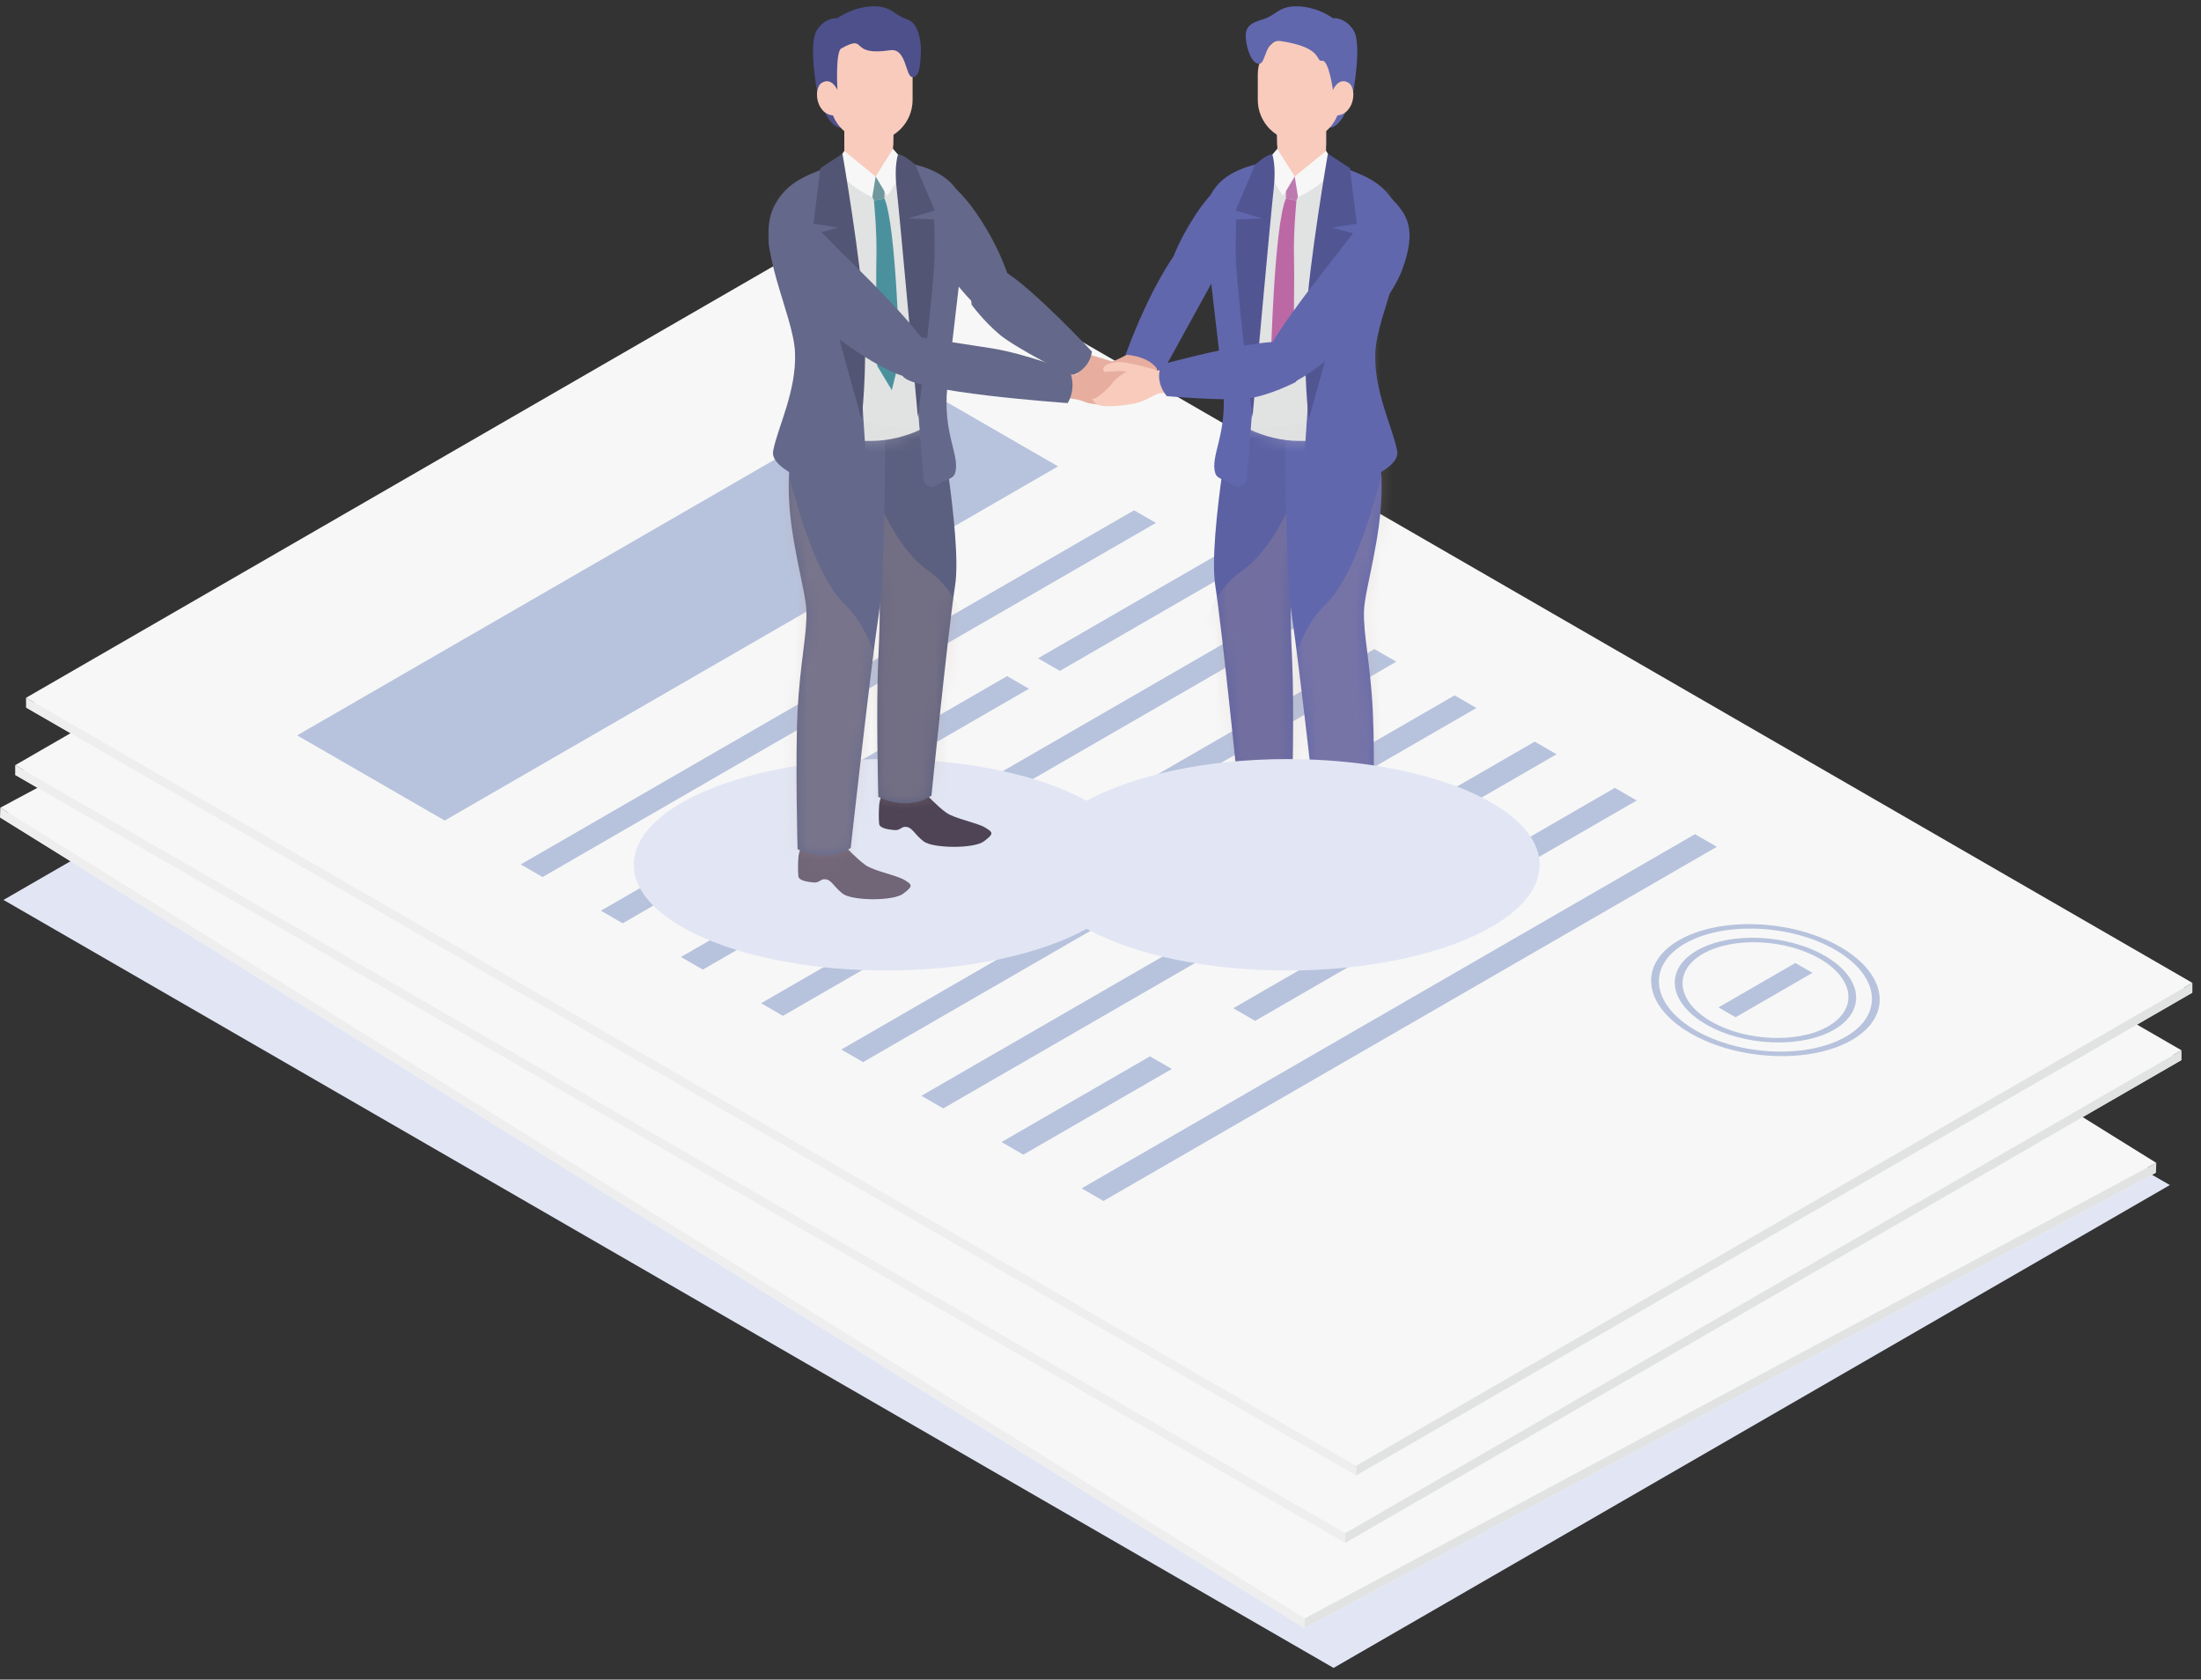 <svg width="173" height="132" viewBox="0 0 173 132" fill="none" xmlns="http://www.w3.org/2000/svg">
<rect x="0" y="0" width="173" height="132" fill="#333333" stroke="none"/>
<g clip-path="url(#clip0_154_1785)">
<g style="mix-blend-mode:multiply">
<path d="M170.551 93.135L104.819 131.084L0.276 70.726L66.005 32.777L170.551 93.135Z" fill="#E2E6F4"/>
</g>
<path d="M169.46 92.157L102.53 127.955L0 64.239L66.927 28.44L169.46 92.157Z" fill="#F7F7F7"/>
<path d="M169.485 91.392L102.555 127.19L0.025 63.477L66.951 27.675L169.485 91.392Z" fill="#F7F7F7"/>
<path d="M81.686 47.93L32.602 74.187L21.226 67.119L70.314 40.862L81.686 47.93Z" fill="#B7C3DD"/>
<path d="M89.229 52.618L40.145 78.875L38.459 77.829L87.546 51.572L89.229 52.618Z" fill="#B7C3DD"/>
<path d="M95.408 56.458L81.307 63.998L79.624 62.952L93.722 55.409L95.408 56.458Z" fill="#B7C3DD"/>
<path d="M78.834 65.323L46.321 82.715L44.638 81.666L77.151 64.274L78.834 65.323Z" fill="#B7C3DD"/>
<path d="M101.584 60.295L52.5 86.552L50.813 85.507L99.901 59.25L101.584 60.295Z" fill="#B7C3DD"/>
<path d="M107.763 64.136L74.934 81.695L73.251 80.65L106.08 63.087L107.763 64.136Z" fill="#B7C3DD"/>
<path d="M71.837 83.353L58.679 90.393L56.992 89.344L70.151 82.304L71.837 83.353Z" fill="#B7C3DD"/>
<path d="M113.942 67.973L94.25 78.506L92.564 77.461L112.255 66.928L113.942 67.973Z" fill="#B7C3DD"/>
<path d="M90.076 80.738L64.854 94.23L63.171 93.184L88.39 79.693L90.076 80.738Z" fill="#B7C3DD"/>
<path d="M120.117 71.813L71.033 98.07L69.346 97.022L118.434 70.765L120.117 71.813Z" fill="#B7C3DD"/>
<path d="M126.296 75.65L95.759 91.987L94.073 90.938L124.61 74.605L126.296 75.65Z" fill="#B7C3DD"/>
<path d="M89.091 95.551L77.208 101.907L75.525 100.862L87.405 94.506L89.091 95.551Z" fill="#B7C3DD"/>
<path d="M132.475 79.491L83.387 105.748L81.704 104.699L130.788 78.442L132.475 79.491Z" fill="#B7C3DD"/>
<path d="M142.59 95.013C139.288 96.781 133.609 96.359 129.935 94.077C126.261 91.796 125.959 88.501 129.261 86.733C132.563 84.965 138.243 85.386 141.917 87.668C145.591 89.953 145.892 93.248 142.59 95.013ZM129.715 87.013C126.636 88.66 126.916 91.732 130.342 93.858C133.768 95.987 139.058 96.377 142.137 94.729C145.215 93.082 144.935 90.01 141.509 87.884C138.083 85.755 132.794 85.365 129.715 87.013Z" fill="#B7C3DD"/>
<path d="M141.212 94.159C138.59 95.562 134.087 95.229 131.171 93.415C128.255 91.604 128.018 88.99 130.636 87.587C133.258 86.184 137.761 86.517 140.677 88.331C143.593 90.141 143.83 92.756 141.212 94.159ZM131.093 87.87C128.698 89.153 128.914 91.541 131.582 93.199C134.247 94.853 138.363 95.158 140.762 93.879C143.157 92.596 142.937 90.208 140.273 88.55C137.609 86.896 133.492 86.591 131.093 87.87Z" fill="#B7C3DD"/>
<path d="M139.66 89.635L133.506 92.926L132.191 92.107L138.346 88.82L139.66 89.635Z" fill="#B7C3DD"/>
<path d="M169.485 91.392L169.46 92.157L102.53 127.955L102.555 127.19L169.485 91.392Z" fill="#E1E2E2"/>
<path d="M0.025 63.477L0 64.239L102.53 127.955L102.555 127.19L0.025 63.477Z" fill="#EEEEEF"/>
<path d="M171.469 83.307L105.736 121.259L1.194 60.901L66.927 22.949L171.469 83.307Z" fill="#F7F7F7"/>
<path d="M171.469 82.545L105.736 120.494L1.194 60.136L66.927 22.187L171.469 82.545Z" fill="#F7F7F7"/>
<path d="M82.31 41.953L34.101 69.787L22.502 63.091L70.71 35.257L82.31 41.953Z" fill="#B7C3DD"/>
<path d="M90.002 46.393L41.793 74.226L40.075 73.234L88.284 45.401L90.002 46.393Z" fill="#B7C3DD"/>
<path d="M96.298 50.028L82.452 58.024L80.733 57.032L94.583 49.039L96.298 50.028Z" fill="#B7C3DD"/>
<path d="M80.021 59.427L48.089 77.861L46.374 76.873L78.306 58.435L80.021 59.427Z" fill="#B7C3DD"/>
<path d="M102.597 53.666L54.388 81.5L52.67 80.508L100.879 52.674L102.597 53.666Z" fill="#B7C3DD"/>
<path d="M108.897 57.301L76.652 75.92L74.937 74.928L107.178 56.309L108.897 57.301Z" fill="#B7C3DD"/>
<path d="M73.612 77.673L60.687 85.135L58.969 84.143L71.894 76.681L73.612 77.673Z" fill="#B7C3DD"/>
<path d="M115.196 60.94L95.855 72.104L94.136 71.112L113.477 59.948L115.196 60.94Z" fill="#B7C3DD"/>
<path d="M91.756 74.471L66.987 88.773L65.269 87.781L90.037 73.478L91.756 74.471Z" fill="#B7C3DD"/>
<path d="M121.495 64.575L73.286 92.409L71.568 91.417L119.777 63.583L121.495 64.575Z" fill="#B7C3DD"/>
<path d="M127.791 68.214L97.8 85.528L96.082 84.536L126.076 67.222L127.791 68.214Z" fill="#B7C3DD"/>
<path d="M91.252 89.309L79.582 96.047L77.867 95.055L89.534 88.317L91.252 89.309Z" fill="#B7C3DD"/>
<path d="M134.09 71.849L85.881 99.682L84.163 98.69L132.376 70.857L134.09 71.849Z" fill="#B7C3DD"/>
<path d="M144.705 87.037C141.46 88.912 135.773 88.674 132.025 86.513C128.28 84.352 127.869 81.068 131.114 79.193C134.36 77.319 140.046 77.557 143.791 79.718C147.536 81.882 147.947 85.163 144.702 87.037H144.705ZM131.578 79.459C128.556 81.206 128.935 84.263 132.425 86.279C135.915 88.295 141.219 88.515 144.241 86.768C147.263 85.022 146.884 81.964 143.394 79.948C139.904 77.932 134.604 77.712 131.578 79.459Z" fill="#B7C3DD"/>
<path d="M143.302 86.226C140.727 87.711 136.216 87.526 133.244 85.808C130.271 84.093 129.949 81.486 132.521 80.001C135.097 78.517 139.607 78.701 142.579 80.419C145.552 82.134 145.874 84.742 143.302 86.226ZM132.985 80.27C130.633 81.627 130.927 84.012 133.644 85.578C136.362 87.147 140.486 87.317 142.842 85.96C145.194 84.603 144.9 82.219 142.183 80.65C139.465 79.08 135.341 78.91 132.989 80.267L132.985 80.27Z" fill="#B7C3DD"/>
<path d="M141.605 81.755L135.561 85.245L134.218 84.469L140.262 80.983L141.605 81.755Z" fill="#B7C3DD"/>
<path d="M171.469 82.545V83.307L105.736 121.259V120.494L171.469 82.545Z" fill="#E1E2E2"/>
<path d="M1.194 60.136V60.901L105.736 121.259V120.494L1.194 60.136Z" fill="#EEEEEF"/>
<path d="M172.323 78.01L106.59 115.962L2.048 55.604L67.777 17.652L172.323 78.01Z" fill="#F7F7F7"/>
<path d="M172.323 77.245L106.59 115.197L2.048 54.839L67.777 16.887L172.323 77.245Z" fill="#F7F7F7"/>
<path d="M83.164 36.653L34.955 64.487L23.355 57.794L71.564 29.957L83.164 36.653Z" fill="#B7C3DD"/>
<path d="M90.856 41.096L42.647 68.929L40.928 67.937L89.137 40.104L90.856 41.096Z" fill="#B7C3DD"/>
<path d="M97.152 44.731L83.306 52.727L81.587 51.736L95.437 43.739L97.152 44.731Z" fill="#B7C3DD"/>
<path d="M80.875 54.13L48.943 72.564L47.228 71.573L79.157 53.138L80.875 54.13Z" fill="#B7C3DD"/>
<path d="M103.451 48.37L55.242 76.203L53.523 75.211L101.733 47.378L103.451 48.37Z" fill="#B7C3DD"/>
<path d="M109.75 52.005L77.506 70.619L75.791 69.627L108.032 51.013L109.75 52.005Z" fill="#B7C3DD"/>
<path d="M74.466 72.377L61.541 79.838L59.823 78.846L72.748 71.385L74.466 72.377Z" fill="#B7C3DD"/>
<path d="M116.05 55.64L96.709 66.807L94.99 65.815L114.331 54.651L116.05 55.64Z" fill="#B7C3DD"/>
<path d="M92.609 69.174L67.841 83.473L66.122 82.485L90.891 68.182L92.609 69.174Z" fill="#B7C3DD"/>
<path d="M122.349 59.278L74.14 87.112L72.422 86.12L120.631 58.286L122.349 59.278Z" fill="#B7C3DD"/>
<path d="M128.645 62.913L98.654 80.231L96.935 79.239L126.93 61.921L128.645 62.913Z" fill="#B7C3DD"/>
<path d="M92.106 84.012L80.436 90.747L78.721 89.755L90.388 83.02L92.106 84.012Z" fill="#B7C3DD"/>
<path d="M134.944 66.552L86.735 94.386L85.017 93.394L133.226 65.56L134.944 66.552Z" fill="#B7C3DD"/>
<path d="M145.559 81.737C142.314 83.612 136.627 83.374 132.879 81.213C129.134 79.052 128.723 75.767 131.968 73.893C135.214 72.019 140.9 72.256 144.645 74.418C148.39 76.582 148.801 79.863 145.556 81.737H145.559ZM132.432 74.159C129.41 75.906 129.789 78.963 133.279 80.979C136.769 82.995 142.073 83.215 145.095 81.468C148.117 79.721 147.738 76.664 144.248 74.648C140.758 72.632 135.458 72.412 132.432 74.159Z" fill="#B7C3DD"/>
<path d="M144.156 80.926C141.581 82.41 137.07 82.226 134.098 80.508C131.125 78.79 130.803 76.185 133.375 74.701C135.951 73.216 140.461 73.401 143.433 75.119C146.406 76.834 146.728 79.441 144.156 80.926ZM133.839 74.97C131.487 76.327 131.781 78.712 134.498 80.278C137.216 81.847 141.34 82.017 143.696 80.66C146.052 79.303 145.754 76.919 143.037 75.349C140.319 73.78 136.195 73.61 133.843 74.967L133.839 74.97Z" fill="#B7C3DD"/>
<path d="M142.459 76.458L136.415 79.948L135.072 79.172L141.116 75.682L142.459 76.458Z" fill="#B7C3DD"/>
<path d="M172.322 77.245V78.01L106.59 115.962V115.197L172.322 77.245Z" fill="#E1E2E2"/>
<path d="M2.048 54.839V55.604L106.59 115.962V115.197L2.048 54.839Z" fill="#EEEEEF"/>
<path d="M88.925 27.661C88.925 27.661 87.72 28.43 86.987 28.515C86.25 28.603 85.846 29.532 86.186 30.357C86.526 31.183 86.328 31.006 87.497 31.006C88.666 31.006 89.74 31.122 90.165 30.651C90.59 30.18 91.242 28.203 91.242 28.203L88.928 27.661H88.925Z" fill="#E7AE9F"/>
<path d="M104.23 9.858V13.333C104.23 13.333 103.026 13.868 101.768 13.868C101.07 13.868 100.429 13.277 100.429 13.277L100.369 9.858H104.234H104.23Z" fill="#F8CBBC"/>
<g style="mix-blend-mode:multiply">
<path d="M104.23 11.434C104.23 11.434 103.564 12.377 102.232 12.338C100.9 12.302 100.393 11.434 100.393 11.434L100.365 9.854H104.23V11.434Z" fill="#F8CBBC"/>
</g>
<path d="M106.377 7.119C106.377 7.119 105.683 9.982 104.517 10.031L104.301 7.402L106.377 7.119Z" fill="#6167AD"/>
<path d="M101.233 62.442C101.233 62.442 101.453 62.772 101.492 63.275C101.531 63.778 101.531 64.416 101.492 64.752C101.453 65.089 100.801 65.192 100.294 65.238C99.788 65.284 99.77 64.912 99.313 64.993C98.856 65.075 98.721 65.56 98.005 66.12C97.29 66.68 94.044 66.719 93.254 66.12C92.461 65.521 92.521 65.425 93.159 65.039C93.796 64.653 95.554 64.345 96.23 63.859C96.907 63.378 97.775 62.439 97.775 62.439H101.237L101.233 62.442Z" fill="#796A56"/>
<path d="M107.579 66.559C107.579 66.559 107.798 66.889 107.837 67.392C107.876 67.895 107.876 68.533 107.837 68.869C107.798 69.206 107.146 69.308 106.64 69.355C106.137 69.401 106.115 69.029 105.658 69.11C105.201 69.192 105.067 69.677 104.351 70.237C103.635 70.797 100.39 70.836 99.6 70.237C98.806 69.638 98.866 69.542 99.504 69.156C100.142 68.77 101.899 68.462 102.576 67.976C103.253 67.495 104.121 66.556 104.121 66.556H107.582L107.579 66.559Z" fill="#796A56"/>
<path d="M101.828 30.035C101.828 30.035 103.763 31.289 103.763 35.282C103.763 39.275 101.587 43.176 101.52 44.968C101.453 46.761 101.375 48.001 101.559 51.792C101.747 55.583 101.559 62.623 101.559 62.623C101.559 62.623 99.373 63.824 97.382 62.531C97.382 62.531 96.096 49.755 95.518 45.992C94.941 42.23 97.098 30.832 97.098 30.832L101.832 30.035H101.828Z" fill="#5C61A4"/>
<mask id="mask0_154_1785" style="mask-type:luminance" maskUnits="userSpaceOnUse" x="95" y="30" width="9" height="34">
<path d="M101.828 30.035C101.828 30.035 103.763 31.289 103.763 35.282C103.763 39.275 101.587 43.176 101.52 44.968C101.453 46.761 101.375 48.001 101.559 51.792C101.747 55.583 101.559 62.623 101.559 62.623C101.559 62.623 99.373 63.824 97.382 62.531C97.382 62.531 96.096 49.755 95.518 45.992C94.941 42.23 97.098 30.832 97.098 30.832L101.832 30.035H101.828Z" fill="white"/>
</mask>
<g mask="url(#mask0_154_1785)">
<g style="mix-blend-mode:multiply" opacity="0.22">
<path d="M104.142 30.832C104.142 30.832 102.218 41.666 97.605 44.873C92.992 48.075 93.506 57.046 93.506 57.046L94.788 64.862L102.399 64.501L104.142 30.832Z" fill="#BEA090"/>
</g>
</g>
<path d="M96.266 14.322C96.266 14.322 95.323 14.846 94.016 16.809C92.709 18.772 91.653 21.145 91.518 22.846C91.387 24.547 92.075 24.653 93.378 23.881C94.679 23.112 96.539 20.455 97.123 19.817C97.708 19.179 99.313 14.191 96.266 14.322Z" fill="#6167AD"/>
<path d="M107.483 31.873C107.483 31.873 108.599 34.276 108.599 38.272C108.599 42.265 107.278 46.226 107.21 48.019C107.143 49.812 107.717 52.114 107.905 55.905C108.092 59.696 107.905 66.736 107.905 66.736C107.905 66.736 105.719 67.937 103.728 66.644C103.728 66.644 102.112 52.104 101.531 48.341C100.953 44.579 101.024 32.568 101.024 32.568L107.483 31.877V31.873Z" fill="#6167AD"/>
<mask id="mask1_154_1785" style="mask-type:luminance" maskUnits="userSpaceOnUse" x="101" y="31" width="8" height="37">
<path d="M107.483 31.873C107.483 31.873 108.599 34.276 108.599 38.272C108.599 42.265 107.278 46.226 107.21 48.019C107.143 49.812 107.717 52.114 107.905 55.905C108.092 59.696 107.905 66.736 107.905 66.736C107.905 66.736 105.719 67.937 103.728 66.644C103.728 66.644 102.112 52.104 101.531 48.341C100.953 44.579 101.024 32.568 101.024 32.568L107.483 31.877V31.873Z" fill="white"/>
</mask>
<g mask="url(#mask1_154_1785)">
<g style="mix-blend-mode:multiply" opacity="0.22">
<path d="M109.637 32.536C109.637 32.536 107.607 44.242 104.174 47.523C100.741 50.803 100.429 58.683 100.429 58.683L101.517 70.077H109.637V32.536Z" fill="#BEA090"/>
</g>
</g>
<path d="M100.205 12.657C100.794 12.596 101.027 13.865 101.764 13.865C102.42 13.865 104.188 12.742 104.808 12.883C104.485 14.821 104.808 20.922 104.808 24.604C104.808 27.796 103.95 32.352 103.858 34.651C103.663 34.662 102.271 34.651 102.08 34.651C100.723 34.651 99.348 34.279 98.264 33.773C98.512 30.924 98.306 25.461 98.466 22.269C98.647 18.68 99.929 14.247 100.202 12.657H100.205Z" fill="#E1E2E2"/>
<path d="M101.077 13.758L102.59 13.975L101.903 15.753L101.077 15.611V13.758Z" fill="#BD7AB0"/>
<path d="M101.077 15.611L101.903 15.753C101.903 15.753 101.655 18.226 101.708 20.221C101.761 22.215 101.644 28.756 101.644 28.756L100.496 30.662L99.89 28.217C99.89 28.217 100.152 17.712 101.073 15.611H101.077Z" fill="#BC68A5"/>
<mask id="mask2_154_1785" style="mask-type:luminance" maskUnits="userSpaceOnUse" x="95" y="12" width="15" height="23">
<path d="M102.296 12.55C105.049 12.55 107.621 13.822 108.918 16.274C110.214 18.726 107.642 23.424 107.522 25.886C107.401 28.348 107.671 30.577 107.965 32.04C108.259 33.503 104.815 34.651 102.083 34.651C99.348 34.651 96.542 33.138 96.177 32.065C95.812 30.991 97.024 29.656 96.705 26.719C96.386 23.785 95.554 18.074 95.515 16.409C95.476 14.743 96.312 12.547 102.299 12.547L102.296 12.55Z" fill="white"/>
</mask>
<g mask="url(#mask2_154_1785)">
<g style="mix-blend-mode:multiply" opacity="0.32">
<path d="M108.942 14.52C108.942 14.52 108.602 19.966 106.647 23.601C104.691 27.236 106.544 29.585 105.573 31.502C104.602 33.418 98.817 33.974 94.753 33.705L102.395 36.657L110.785 36.26L111.462 22.407V14.556L108.942 14.52Z" fill="#DBDCDC"/>
</g>
</g>
<path d="M104.284 13.769C104.362 13.234 104.914 12.901 105.417 13.096C107.26 13.808 108.822 14.318 109.782 16.299C111.26 19.346 108.241 24.618 108.103 27.682C107.965 30.743 109.488 33.627 109.821 35.448C110.098 36.954 106.083 38.396 103.401 38.779C102.877 38.853 102.413 38.432 102.431 37.904C102.537 34.853 102.951 30.991 102.951 27.434C102.951 23.367 103.83 16.862 104.287 13.773L104.284 13.769Z" fill="#6167AD"/>
<path d="M95.522 37.177C95.097 35.821 96.499 34.13 96.131 30.424C95.763 26.719 94.799 19.505 94.753 17.401C94.714 15.679 95.359 13.51 99.391 12.777C99.841 12.696 100.244 13.082 100.174 13.535C99.798 16.008 99.128 20.809 98.944 24.784C98.774 28.448 98.289 33.868 97.991 37.642C97.952 38.155 97.368 38.428 96.942 38.138C96.174 37.613 95.674 37.673 95.518 37.177H95.522Z" fill="#6167AD"/>
<path d="M100.397 11.7L101.765 13.865L100.854 15.392L100.588 15.005C100.131 14.339 99.773 13.613 99.515 12.848L99.483 12.756L100.393 11.7H100.397Z" fill="#F7F7F7"/>
<path d="M101.765 13.868L102.027 15.491C102.027 15.491 104.138 14.616 104.992 12.986L104.231 11.863L101.768 13.868H101.765Z" fill="#F7F7F7"/>
<path d="M104.372 12.076C104.372 12.076 102.895 20.635 102.658 24.947C102.42 29.259 102.87 32.944 102.87 32.944C102.87 32.944 105.69 23.094 106.038 20.717L106.385 18.343L104.681 17.89L106.647 17.581L106.105 13.213L104.372 12.079V12.076Z" fill="#515592"/>
<path d="M99.996 12.114C99.996 12.114 100.33 13.004 100.113 14.835C99.897 16.667 98.445 32.784 98.445 32.784C98.445 32.784 97.084 22.006 97.123 19.629L97.162 17.252L99.206 17.163L97.123 16.543L98.654 12.94C98.654 12.94 99.49 12.164 99.996 12.118V12.114Z" fill="#515592"/>
<path d="M98.863 7.849C98.863 9.643 100.317 11.098 102.111 11.098C103.906 11.098 105.36 9.643 105.36 7.849V5.868C105.36 4.074 103.906 2.619 102.111 2.619C100.317 2.619 98.863 4.074 98.863 5.868V7.849Z" fill="#F8CBBC"/>
<path d="M109.389 15.611C109.389 15.611 108.337 15.675 105.938 18.867C104.719 20.494 101.619 24.21 99.89 27.108C98.81 28.919 100.493 30.042 100.907 30.194C101.981 30.591 108.695 25.213 110.186 21.27C111.462 17.893 110.498 16.773 109.389 15.615V15.611Z" fill="#6167AD"/>
<path d="M104.769 7.066C104.769 7.066 104.447 4.685 103.912 4.774C103.377 4.862 104.053 3.743 100.695 3.232C99.384 3.034 99.532 5.025 98.962 5.018C98.392 5.011 97.97 3.838 97.917 2.945C97.864 2.053 98.363 1.783 99.327 1.5C100.291 1.213 100.546 0.412 102.108 0.501C103.667 0.589 104.773 1.433 104.773 1.433C104.773 1.433 105.683 1.308 106.378 2.364C107.068 3.42 106.378 7.122 106.378 7.122L104.773 7.069L104.769 7.066Z" fill="#6167AD"/>
<path d="M104.772 7.066C104.772 7.066 105.208 6.045 105.981 6.499C106.753 6.949 106.416 9.294 104.772 9.06V7.066Z" fill="#F8CBBC"/>
<path d="M88.475 27.881C88.475 27.881 90.739 27.937 91.224 29.532L95.412 21.925C95.412 21.925 94.664 19.289 92.213 20.196C92.213 20.196 90.402 22.644 88.471 27.877L88.475 27.881Z" fill="#6167AD"/>
<g style="mix-blend-mode:multiply">
<path d="M101.187 59.657C94.753 59.657 89.034 60.944 85.414 62.935C81.793 60.944 76.074 59.657 69.64 59.657C58.689 59.657 49.814 63.378 49.814 67.966C49.814 72.554 58.689 76.274 69.64 76.274C76.074 76.274 81.793 74.988 85.414 72.997C89.034 74.988 94.753 76.274 101.187 76.274C112.138 76.274 121.013 72.554 121.013 67.966C121.013 63.378 112.138 59.657 101.187 59.657Z" fill="#E2E6F4"/>
</g>
<path d="M66.363 9.858V13.333C66.363 13.333 67.568 13.868 68.826 13.868C69.523 13.868 70.165 13.277 70.165 13.277L70.225 9.858H66.36H66.363Z" fill="#F8CBBC"/>
<g style="mix-blend-mode:multiply">
<path d="M66.363 11.434C66.363 11.434 67.029 12.377 68.362 12.338C69.694 12.302 70.2 11.434 70.2 11.434L70.229 9.854H66.363V11.434Z" fill="#F8CBBC"/>
</g>
<path d="M64.213 7.119C64.213 7.119 64.907 9.982 66.073 10.031L66.289 7.402L64.213 7.119Z" fill="#4D508B"/>
<path d="M69.361 62.442C69.361 62.442 69.141 62.772 69.102 63.275C69.063 63.778 69.063 64.416 69.102 64.752C69.141 65.089 69.793 65.192 70.299 65.238C70.806 65.284 70.824 64.912 71.281 64.993C71.738 65.078 71.873 65.56 72.588 66.12C73.304 66.68 76.549 66.719 77.339 66.12C78.133 65.521 78.073 65.425 77.435 65.039C76.797 64.653 75.04 64.345 74.363 63.859C73.687 63.378 72.819 62.439 72.819 62.439H69.357L69.361 62.442Z" fill="#4E4455"/>
<path d="M63.011 66.559C63.011 66.559 62.792 66.889 62.753 67.392C62.714 67.895 62.714 68.533 62.753 68.869C62.792 69.206 63.444 69.308 63.95 69.355C64.454 69.401 64.475 69.029 64.932 69.11C65.389 69.195 65.523 69.677 66.239 70.237C66.955 70.797 70.2 70.836 70.99 70.237C71.784 69.638 71.724 69.542 71.086 69.156C70.448 68.77 68.691 68.462 68.014 67.976C67.338 67.495 66.469 66.556 66.469 66.556H63.008L63.011 66.559Z" fill="#716578"/>
<path d="M68.765 30.035C68.765 30.035 66.831 31.289 66.831 35.282C66.831 39.275 69.006 43.176 69.073 44.968C69.141 46.761 69.219 48.001 69.034 51.792C68.85 55.583 69.034 62.623 69.034 62.623C69.034 62.623 71.221 63.824 73.212 62.531C73.212 62.531 74.498 49.755 75.075 45.992C75.653 42.23 73.495 30.832 73.495 30.832L68.762 30.035H68.765Z" fill="#5C6080"/>
<mask id="mask3_154_1785" style="mask-type:luminance" maskUnits="userSpaceOnUse" x="66" y="30" width="10" height="34">
<path d="M68.765 30.035C68.765 30.035 66.831 31.289 66.831 35.282C66.831 39.275 69.006 43.176 69.073 44.968C69.141 46.761 69.219 48.001 69.034 51.792C68.85 55.583 69.034 62.623 69.034 62.623C69.034 62.623 71.221 63.824 73.212 62.531C73.212 62.531 74.498 49.755 75.075 45.992C75.653 42.23 73.495 30.832 73.495 30.832L68.762 30.035H68.765Z" fill="white"/>
</mask>
<g mask="url(#mask3_154_1785)">
<g style="mix-blend-mode:multiply" opacity="0.22">
<path d="M66.448 30.832C66.448 30.832 68.372 41.666 72.985 44.873C77.598 48.075 77.084 57.046 77.084 57.046L75.802 64.862L68.191 64.501L66.448 30.832Z" fill="#BEA090"/>
</g>
</g>
<path d="M74.48 14.322C74.48 14.322 75.504 14.892 76.928 17.029C78.353 19.165 79.501 21.748 79.646 23.594C79.791 25.439 79.04 25.556 77.623 24.72C76.206 23.884 74.186 20.993 73.548 20.299C72.911 19.604 71.168 14.176 74.48 14.322Z" fill="#64688A"/>
<path d="M63.111 31.873C63.111 31.873 61.995 34.276 61.995 38.272C61.995 42.269 63.316 46.226 63.383 48.019C63.451 49.812 62.877 52.114 62.689 55.905C62.501 59.696 62.689 66.736 62.689 66.736C62.689 66.736 64.875 67.937 66.866 66.644C66.866 66.644 68.482 52.104 69.063 48.341C69.64 44.579 69.57 32.568 69.57 32.568L63.111 31.877V31.873Z" fill="#64688A"/>
<mask id="mask4_154_1785" style="mask-type:luminance" maskUnits="userSpaceOnUse" x="61" y="31" width="9" height="37">
<path d="M63.111 31.873C63.111 31.873 61.995 34.276 61.995 38.272C61.995 42.269 63.316 46.226 63.383 48.019C63.451 49.812 62.877 52.114 62.689 55.905C62.501 59.696 62.689 66.736 62.689 66.736C62.689 66.736 64.875 67.937 66.866 66.644C66.866 66.644 68.482 52.104 69.063 48.341C69.64 44.579 69.57 32.568 69.57 32.568L63.111 31.877V31.873Z" fill="white"/>
</mask>
<g mask="url(#mask4_154_1785)">
<g style="mix-blend-mode:multiply" opacity="0.22">
<path d="M60.953 32.536C60.953 32.536 62.983 44.242 66.416 47.523C69.849 50.8 70.161 58.683 70.161 58.683L69.073 70.077H60.953V32.536Z" fill="#BEA090"/>
</g>
</g>
<path d="M70.385 12.657C69.796 12.596 69.563 13.865 68.826 13.865C68.17 13.865 66.402 12.742 65.782 12.883C66.105 14.821 65.782 20.922 65.782 24.604C65.782 27.796 66.64 32.352 66.732 34.651C66.927 34.662 68.319 34.651 68.51 34.651C69.867 34.651 71.242 34.279 72.326 33.773C72.078 30.924 72.284 25.461 72.124 22.269C71.943 18.68 70.661 14.247 70.388 12.657H70.385Z" fill="#E1E2E2"/>
<path d="M69.516 13.758L68 13.975L68.687 15.753L69.516 15.611V13.758Z" fill="#6E989E"/>
<path d="M69.516 15.611L68.691 15.753C68.691 15.753 68.939 18.226 68.886 20.221C68.833 22.215 68.95 28.756 68.95 28.756L70.097 30.662L70.703 28.217C70.703 28.217 70.441 17.712 69.52 15.611H69.516Z" fill="#4B919D"/>
<mask id="mask5_154_1785" style="mask-type:luminance" maskUnits="userSpaceOnUse" x="61" y="12" width="15" height="23">
<path d="M68.294 12.55C65.541 12.55 62.969 13.822 61.672 16.274C60.376 18.726 62.948 23.424 63.068 25.886C63.189 28.348 62.92 30.577 62.626 32.04C62.331 33.503 65.775 34.651 68.507 34.651C71.242 34.651 74.048 33.138 74.413 32.065C74.778 30.991 73.566 29.656 73.885 26.719C74.204 23.785 75.037 18.074 75.076 16.409C75.114 14.743 74.278 12.547 68.291 12.547L68.294 12.55Z" fill="white"/>
</mask>
<g mask="url(#mask5_154_1785)">
<g style="mix-blend-mode:multiply" opacity="0.32">
<path d="M61.648 14.52C61.648 14.52 61.988 19.966 63.944 23.601C65.899 27.236 64.046 29.585 65.017 31.502C65.988 33.418 71.773 33.974 75.837 33.705L68.195 36.657L59.805 36.26L59.129 22.407V14.556L61.648 14.52Z" fill="#DBDCDC"/>
</g>
</g>
<path d="M66.307 13.769C66.229 13.234 65.676 12.901 65.173 13.096C63.331 13.808 61.768 14.318 60.808 16.299C59.331 19.346 62.349 24.618 62.487 27.682C62.626 30.743 61.102 33.627 60.769 35.448C60.493 36.954 64.507 38.396 67.189 38.779C67.713 38.853 68.177 38.432 68.16 37.904C68.053 34.853 67.639 30.991 67.639 27.434C67.639 23.367 66.76 16.862 66.303 13.773L66.307 13.769Z" fill="#64688A"/>
<path d="M75.068 37.177C75.493 35.821 74.09 34.13 74.459 30.424C74.827 26.719 75.791 19.505 75.837 17.401C75.876 15.679 75.231 13.51 71.199 12.777C70.749 12.696 70.346 13.082 70.416 13.535C70.792 16.008 71.462 20.809 71.646 24.784C71.816 28.448 72.301 33.868 72.599 37.642C72.638 38.155 73.222 38.428 73.647 38.138C74.416 37.613 74.916 37.673 75.072 37.177H75.068Z" fill="#64688A"/>
<path d="M70.193 11.7L68.825 13.865L69.736 15.392L70.002 15.005C70.459 14.339 70.817 13.613 71.075 12.848L71.107 12.756L70.197 11.7H70.193Z" fill="#F7F7F7"/>
<path d="M68.826 13.868L68.563 15.491C68.563 15.491 66.452 14.616 65.598 12.986L66.36 11.863L68.822 13.868H68.826Z" fill="#F7F7F7"/>
<path d="M66.218 12.076C66.218 12.076 67.695 20.635 67.933 24.947C68.17 29.259 67.72 32.944 67.72 32.944C67.72 32.944 64.9 23.094 64.553 20.717L64.206 18.343L65.91 17.89L63.943 17.581L64.485 13.213L66.218 12.079V12.076Z" fill="#525574"/>
<path d="M70.593 12.114C70.593 12.114 70.26 13.004 70.477 14.835C70.693 16.667 72.145 32.784 72.145 32.784C72.145 32.784 73.506 22.006 73.467 19.629L73.428 17.252L71.383 17.163L73.467 16.543L71.936 12.94C71.936 12.94 71.1 12.164 70.593 12.118V12.114Z" fill="#525574"/>
<path d="M71.731 5.872C71.731 4.077 70.276 2.623 68.482 2.623C66.688 2.623 65.233 4.077 65.233 5.872V7.852C65.233 9.647 66.688 11.101 68.482 11.101C70.276 11.101 71.731 9.647 71.731 7.852V5.872Z" fill="#F8CBBC"/>
<path d="M61.463 16.189C61.463 16.189 62.516 16.122 65.293 18.988C66.707 20.448 70.25 23.746 72.326 26.403C73.626 28.065 72.096 29.39 71.706 29.592C70.693 30.12 63.355 25.627 61.382 21.9C59.692 18.708 60.507 17.479 61.463 16.189Z" fill="#64688A"/>
<path d="M85.782 27.92C85.782 27.92 88.177 28.564 88.769 29C89.361 29.436 89.676 30.003 89.265 30.169C89.127 30.226 88.493 29.585 87.947 29.362C87.844 29.319 87.462 29.188 87.249 29.121C86.7 28.947 86.463 28.738 86.463 28.738L85.782 27.923V27.92Z" fill="#E7AE9F"/>
<path d="M87.614 29.046C87.614 29.046 88.199 29.968 88.227 30.662C88.241 31.045 88.868 31.055 89.081 31.232C89.215 31.346 89.3 31.339 88.865 31.463C88.28 31.633 86.905 31.937 86.041 31.197C85.176 30.456 84.978 29.539 84.521 29.259C84.064 28.979 83.954 28.866 83.954 28.866L85.183 27.597L85.786 27.92L87.618 29.046H87.614Z" fill="#E7AE9F"/>
<path d="M76.372 23.948C76.372 23.948 77.29 25.227 78.597 26.315C79.904 27.399 84.177 29.535 84.177 29.535C84.177 29.535 85.623 29.138 85.828 27.633C85.828 27.633 81.137 22.602 78.863 21.266C78.863 21.266 75.95 21.032 76.372 23.948Z" fill="#64688A"/>
<path d="M65.821 7.066C65.821 7.066 65.651 4.068 66.126 3.806C68.291 2.619 66.604 4.455 69.963 3.948C71.274 3.75 71.157 6.067 71.727 6.06C72.298 6.053 72.323 5.124 72.379 4.231C72.436 3.339 72.227 1.787 71.263 1.5C70.299 1.213 70.044 0.412 68.482 0.501C66.923 0.589 65.818 1.433 65.818 1.433C65.818 1.433 64.907 1.308 64.213 2.364C63.518 3.42 64.213 7.122 64.213 7.122L65.818 7.069L65.821 7.066Z" fill="#4D508B"/>
<path d="M65.817 7.066C65.817 7.066 65.382 6.045 64.609 6.499C63.837 6.949 64.174 9.294 65.817 9.06V7.066Z" fill="#F8CBBC"/>
<path d="M83.532 31.254C83.532 31.254 84.659 31.31 85.282 31.594C85.906 31.877 87.989 31.881 88.556 31.675C89.123 31.47 89.778 30.942 89.881 30.177C89.984 29.408 89.382 29.397 88.57 29.348C87.759 29.298 88.021 29.188 87.617 29.05C87.21 28.912 86.739 28.749 86.246 28.883C85.754 29.018 84.698 29.443 84.464 29.429C84.23 29.415 83.288 29.443 83.288 29.443L83.536 31.261L83.532 31.254Z" fill="#E7AE9F"/>
<path d="M71.72 26.414C71.72 26.414 75.373 26.974 77.945 27.374C80.517 27.774 84.082 29.146 84.082 29.146C84.082 29.146 84.666 30.407 83.922 31.679C83.922 31.679 71.532 30.818 70.944 29.528C70.356 28.239 71.72 26.41 71.72 26.41V26.414Z" fill="#64688A"/>
<path d="M90.926 29.089C90.926 29.089 88.549 28.384 87.816 28.448C87.082 28.511 86.519 28.827 86.781 29.184C86.87 29.305 87.745 29.089 88.326 29.184C88.436 29.202 88.829 29.287 89.045 29.344C89.605 29.486 89.917 29.429 89.917 29.429L90.923 29.092L90.926 29.089Z" fill="#F8CBBC"/>
<path d="M88.776 29.089C88.776 29.089 87.794 29.567 87.408 30.145C87.196 30.463 86.275 31.285 86.002 31.328C85.828 31.356 85.761 31.303 86.066 31.64C86.473 32.09 87.869 31.927 88.992 31.746C90.115 31.569 90.767 30.892 91.302 30.892C91.837 30.892 91.993 30.853 91.993 30.853L91.61 29.131L90.926 29.089H88.776Z" fill="#F8CBBC"/>
<path d="M101.828 30.035C101.828 30.035 99.834 31.066 98.151 31.307C96.468 31.548 91.713 31.133 91.713 31.133C91.713 31.133 90.689 30.038 91.299 28.65C91.299 28.65 97.927 26.818 100.563 26.867C100.563 26.867 103.71 27.767 101.825 30.038L101.828 30.035Z" fill="#6167AD"/>
</g>
<defs>
<clipPath id="clip0_154_1785">
<rect width="172.323" height="130.59" fill="white" transform="translate(0 0.494)"/>
</clipPath>
</defs>
</svg>
